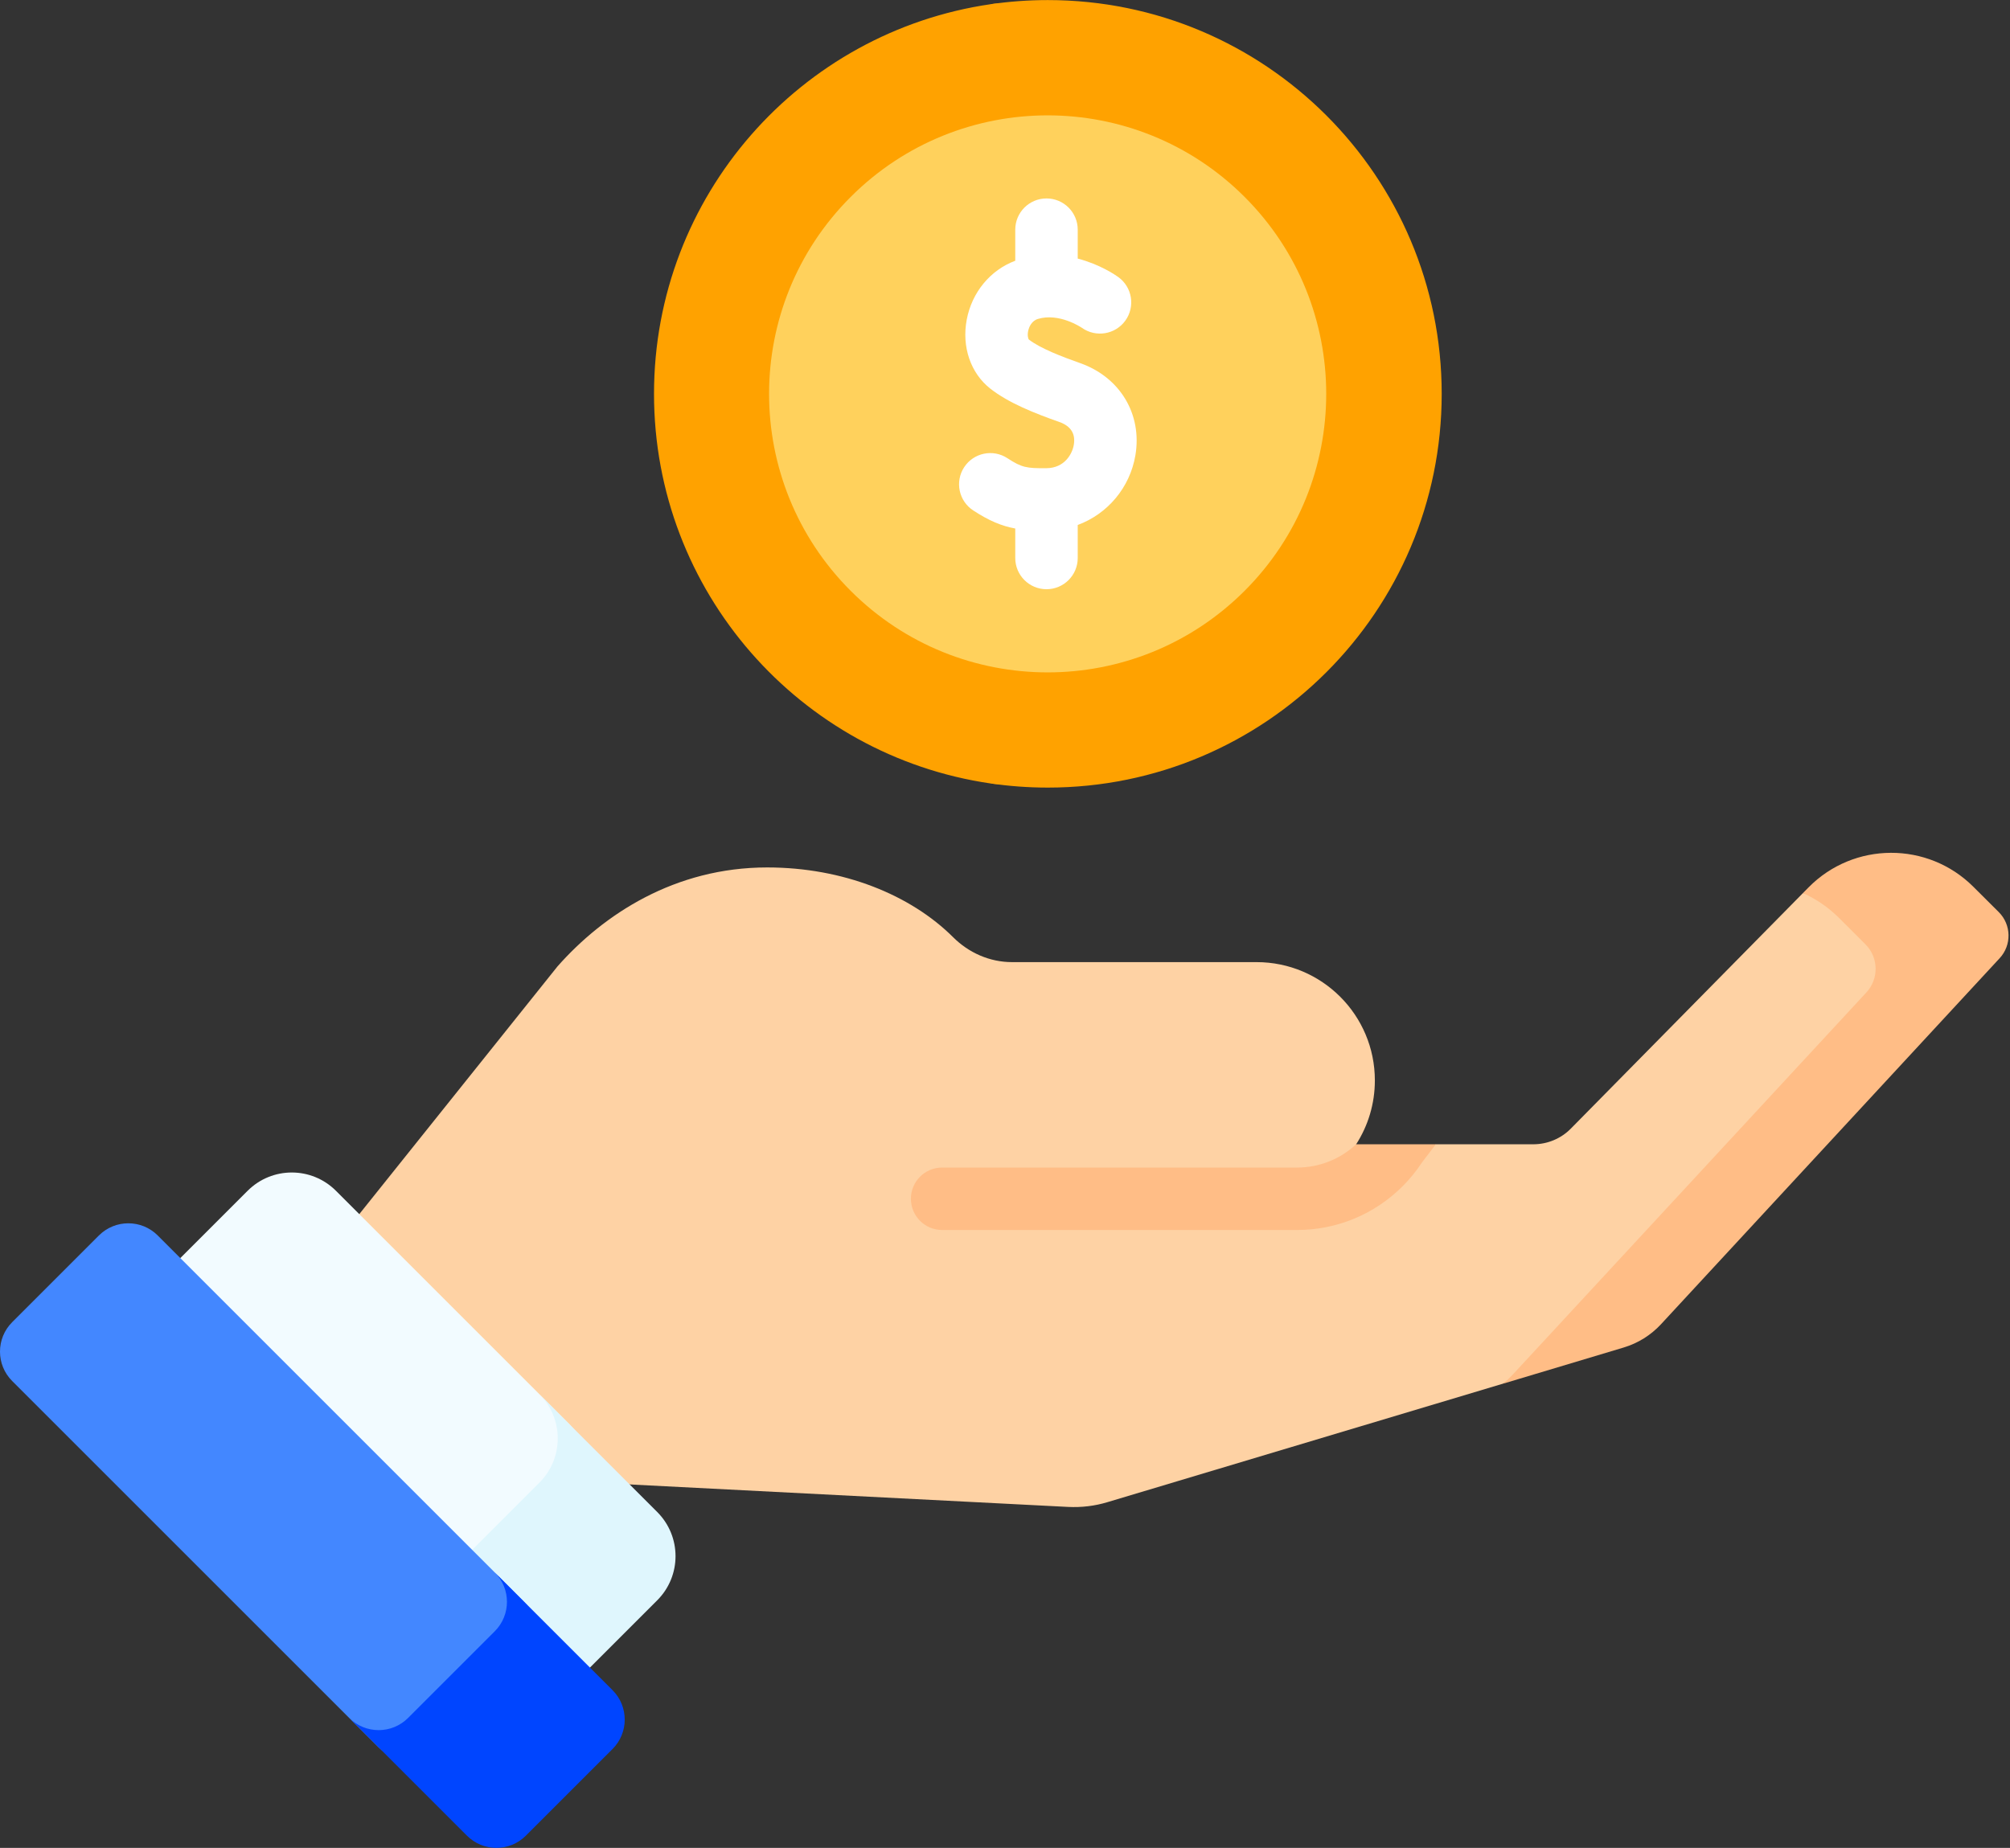 <?xml version="1.0" encoding="UTF-8"?>
<svg xmlns="http://www.w3.org/2000/svg" width="87" height="80" viewBox="0 0 87 80" fill="none">
  <rect x="0" y="0" width="87" height="80" fill="#333333" stroke="none"/>
  <path d="M84.751 41.483L71.892 55.53C71.454 56.002 70.899 56.348 70.284 56.534L65.051 59.904L47.94 65.031C47.389 65.199 46.81 65.267 46.235 65.239L24.434 64.121L14.442 53.949L24.131 41.838C26.126 39.58 29.212 37.554 33.207 37.554C36.495 37.554 39.412 38.74 41.251 40.571C41.932 41.251 42.84 41.653 43.803 41.653H54.387C57.217 41.653 59.509 43.945 59.509 46.775C59.509 47.793 59.212 48.741 58.7 49.539L58.478 51.342L62.149 49.539H66.367C66.979 49.539 67.567 49.294 67.996 48.856L78.038 38.664L80.08 38.962C82.04 36.972 81.642 36.419 83.618 38.396L84.715 39.49C85.259 40.036 85.275 40.917 84.751 41.483Z" fill="#FED2A4"></path>
  <path d="M86.553 41.483L71.892 57.332C71.454 57.804 70.899 58.15 70.284 58.336L65.049 59.906C65.202 59.783 65.346 59.65 65.481 59.506L80.784 42.965C81.332 42.373 81.314 41.454 80.746 40.885L79.602 39.742C79.135 39.277 78.605 38.917 78.037 38.664L78.277 38.421C80.238 36.431 83.444 36.419 85.419 38.396L86.517 39.49C87.061 40.036 87.078 40.917 86.553 41.483Z" fill="#FFBD86"></path>
  <path d="M62.149 49.539L61.554 50.318C61.311 50.689 61.028 51.037 60.715 51.352C59.489 52.576 57.864 53.25 56.135 53.25H40.778C40.032 53.25 39.427 52.644 39.427 51.898C39.427 51.15 40.032 50.547 40.778 50.547H56.135C57.094 50.547 58.001 50.19 58.7 49.539H62.149V49.539Z" fill="#FFBD86"></path>
  <path d="M60.959 17.05C60.959 26.465 54.769 33.808 45.355 33.808C44.508 33.808 43.675 34.035 42.861 33.916C34.628 32.709 28.308 25.618 28.308 17.05C28.308 8.47 34.647 1.37 42.897 0.179C43.699 0.063 44.52 0.291 45.355 0.291C54.769 0.291 60.959 7.635 60.959 17.05Z" fill="#FFA200"></path>
  <path d="M62.402 17.051C62.402 26.465 54.769 34.097 45.354 34.097C44.508 34.097 43.674 34.035 42.861 33.915C51.094 32.709 57.413 25.618 57.413 17.051C57.413 8.483 51.094 1.391 42.861 0.185C43.674 0.065 44.508 0.003 45.354 0.003C54.769 0.003 62.402 7.635 62.402 17.051Z" fill="#FFA200"></path>
  <path d="M53.872 25.578C58.581 20.869 58.581 13.235 53.872 8.526C49.163 3.817 41.529 3.817 36.82 8.526C32.111 13.235 32.111 20.869 36.82 25.578C41.529 30.287 49.163 30.287 53.872 25.578Z" fill="#FFD15C"></path>
  <path d="M17.814 68.447L7.731 58.364C6.675 57.308 6.675 55.596 7.731 54.54L10.718 51.553C11.774 50.497 13.485 50.497 14.541 51.553L24.625 61.637C25.681 62.693 25.681 64.404 24.625 65.46L21.637 68.447C20.582 69.503 18.87 69.503 17.814 68.447Z" fill="#F2FBFF"></path>
  <path d="M28.447 69.282L25.46 72.269C24.404 73.326 22.694 73.326 21.637 72.269L16.54 67.172C17.596 68.228 19.306 68.228 20.363 67.172L23.35 64.185C24.405 63.13 24.406 61.418 23.35 60.362L28.447 65.459C29.504 66.516 29.503 68.227 28.447 69.282Z" fill="#DFF6FD"></path>
  <path d="M16.389 75.65L0.528 59.789C-0.176 59.085 -0.176 57.944 0.528 57.24L4.28 53.488C4.984 52.784 6.125 52.784 6.828 53.488L22.689 69.349C23.393 70.053 23.393 71.194 22.689 71.898L18.938 75.65C18.234 76.353 17.093 76.353 16.389 75.65Z" fill="#4387FF"></path>
  <path d="M26.513 75.72L22.761 79.472C22.056 80.177 20.916 80.175 20.212 79.472L15.115 74.375C15.818 75.078 16.959 75.079 17.663 74.375L21.415 70.623C22.119 69.919 22.119 68.778 21.415 68.074L26.513 73.172C27.216 73.875 27.216 75.017 26.513 75.72Z" fill="#0045FF"></path>
  <path d="M46.757 15.722C45.978 15.447 45.022 15.082 44.533 14.699C44.503 14.668 44.455 14.506 44.512 14.287C44.542 14.171 44.643 13.893 44.927 13.807C45.841 13.533 46.791 14.167 46.829 14.193C47.433 14.621 48.273 14.484 48.708 13.882C49.145 13.277 49.009 12.432 48.404 11.995C48.285 11.909 47.614 11.446 46.648 11.195V9.943C46.648 9.196 46.043 8.591 45.296 8.591C44.55 8.591 43.944 9.196 43.944 9.943V11.288C42.864 11.693 42.067 12.653 41.843 13.842C41.622 15.015 42.013 16.158 42.864 16.825C43.656 17.446 44.77 17.887 45.856 18.271C46.35 18.446 46.559 18.778 46.478 19.258C46.416 19.632 46.094 20.265 45.287 20.27C44.431 20.276 44.228 20.244 43.603 19.836C42.979 19.427 42.141 19.602 41.732 20.227C41.324 20.852 41.499 21.69 42.124 22.098C42.808 22.546 43.354 22.772 43.944 22.881V24.157C43.944 24.904 44.55 25.509 45.296 25.509C46.043 25.509 46.648 24.904 46.648 24.157V22.728C47.931 22.252 48.906 21.123 49.145 19.706C49.442 17.934 48.483 16.333 46.757 15.722Z" fill="white"></path>
</svg>
